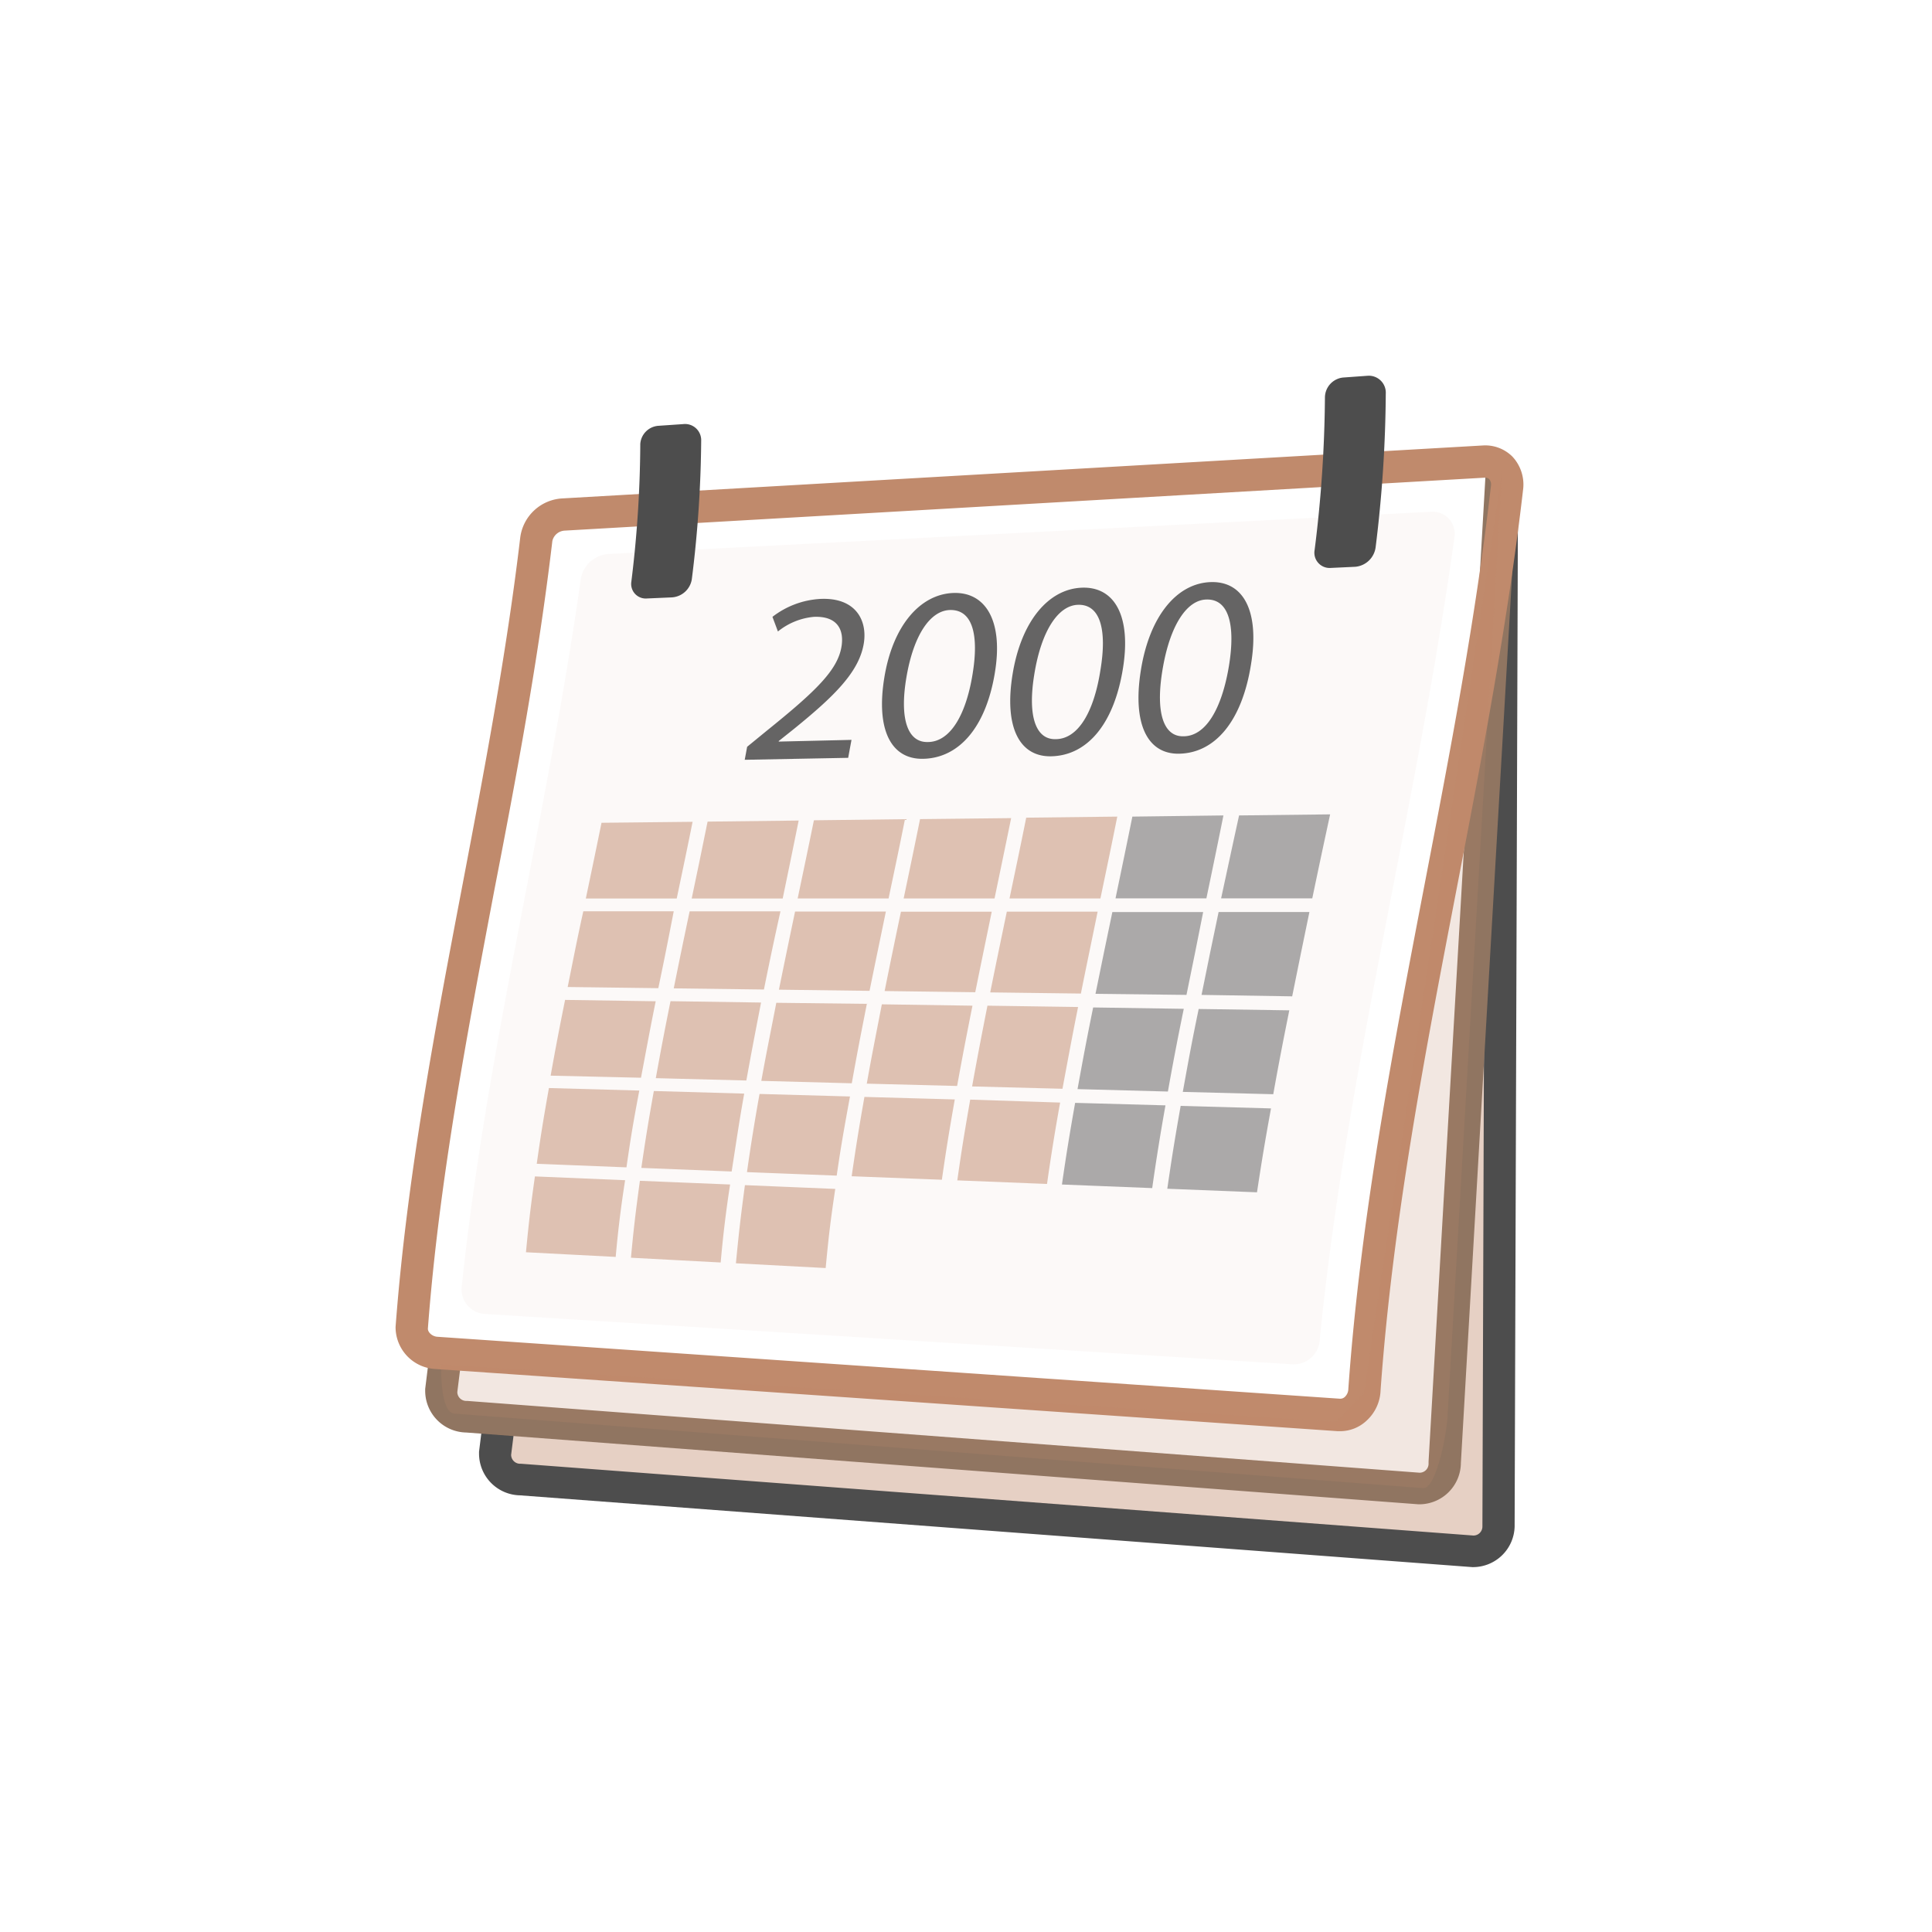 <svg width="160" height="160" xmlns="http://www.w3.org/2000/svg"><path class="cls-1" d="M124.395 41.328l-.275 82.033c0 1.168-.944 5.083-2.112 5.083l-78.911-5.922c-1.166 0-2.109-3.174-2.109-4.339l.281.044s74.127 5.037 76.281 5.037a2.022 2.022 0 0 0 2.111-2.109l4.734-79.805" opacity=".4" fill="#c08a6c"/><path class="cls-2" d="M122.008 129.782h-.075l-78.873-5.945a3.457 3.457 0 0 1-3.388-3.449v-.163l.267-2.161a1.338 1.338 0 1 1 2.652.333l-.261 2.081c0 .41.334.744.745.744h.089l78.86 5.945a.743.743 0 0 0 .743-.744l.275-85.012a1.338 1.338 0 0 1 1.338-1.332c.737 0 1.334.601 1.33 1.338l-.275 85.015a3.449 3.449 0 0 1-3.427 3.35z" fill="#4d4d4d"/><path class="cls-3" d="M117.55 124.58h-.073l-78.876-5.946a3.455 3.455 0 0 1-3.389-3.446v-.164l.268-2.163a1.34 1.34 0 0 1 2.108-.966c.412.295.623.8.545 1.302l-.26 2.08c0 .409.333.742.742.742h.089l78.861 5.945a.743.743 0 0 0 .743-.742v-.186l4.741-82.122a1.338 1.338 0 1 1 2.668.155l-4.733 82.086a3.449 3.449 0 0 1-3.434 3.425z" fill="#907561"/><path class="cls-4" d="M107.073 112.988l-66.881-4.169a2.05 2.05 0 0 1-1.97-2.111c2.059-19.812 7.09-39.043 9.876-58.752a2.494 2.494 0 0 1 2.326-2.079l68.1-3.492a1.813 1.813 0 0 1 1.926 2.11c-3.086 22.293-8.919 43.984-11.148 66.383a2.157 2.157 0 0 1-2.229 2.11z" opacity=".05" fill="#c08a6c"/><path class="cls-5" d="M111.003 118.525h-.214l-74.744-5.151a3.472 3.472 0 0 1-3.285-3.486c.937-12.454 3.285-24.774 5.558-36.694 1.784-9.379 3.626-19.04 4.763-28.654a3.72 3.72 0 0 1 3.524-3.265l76.177-4.382a3.182 3.182 0 0 1 2.461.913c.666.708.997 1.67.905 2.638-1.293 11.228-3.448 22.42-5.529 33.24-2.601 13.509-5.29 27.494-6.286 41.465a3.562 3.562 0 0 1-1.16 2.505 3.202 3.202 0 0 1-2.17.871zm11.973-78.965h-.038l-76.176 4.384a1.106 1.106 0 0 0-1.019.862c-1.153 9.766-2.973 19.485-4.801 28.893-2.238 11.838-4.585 24.085-5.507 36.339 0 .304.357.639.788.668l74.735 5.129a.55.55 0 0 0 .424-.157.927.927 0 0 0 .282-.661c1.004-14.194 3.716-28.239 6.325-41.83 2.073-10.776 4.221-21.915 5.491-33.003a.674.674 0 0 0-.155-.507.475.475 0 0 0-.349-.117z" fill="#c08a6c"/><g class="cls-6" opacity=".75"><path class="cls-7" d="M61.675 62.923c.081-.43.119-.646.2-1.077l1.672-1.368c4.006-3.232 5.841-4.993 6.146-6.955.208-1.316-.29-2.52-2.296-2.438a5.536 5.536 0 0 0-2.973 1.212l-.453-1.212a7.12 7.12 0 0 1 3.983-1.486c2.898-.126 3.872 1.754 3.59 3.634-.365 2.415-2.498 4.459-5.812 7.149l-1.24.988v.045l6.026-.142c-.112.588-.164.885-.275 1.487zM82.393 55.7c-.743 4.54-2.973 7.082-5.945 7.141-2.616.052-3.916-2.34-3.218-6.688s2.973-6.926 5.692-7.044 4.177 2.34 3.47 6.591zm-7.335.438c-.572 3.426.12 5.351 1.769 5.314 1.858 0 3.166-2.23 3.715-5.61.543-3.278 0-5.396-1.902-5.322-1.583.067-2.98 2.022-3.582 5.618zM92.997 55.358c-.743 4.63-2.972 7.216-5.945 7.275-2.616.052-3.909-2.392-3.195-6.792s2.972-7.052 5.714-7.17 4.125 2.362 3.426 6.687zm-7.334.446c-.58 3.493.104 5.447 1.753 5.41 1.858 0 3.174-2.23 3.716-5.715.557-3.336 0-5.491-1.888-5.41-1.568.067-2.98 2.051-3.581 5.715zM103.602 55.024c-.744 4.704-2.973 7.334-5.945 7.394-2.616.052-3.894-2.43-3.174-6.919s2.973-7.17 5.737-7.29 4.11 2.408 3.382 6.815zm-7.328.446c-.594 3.552.082 5.543 1.732 5.506 1.858 0 3.18-2.289 3.767-5.811.558-3.396 0-5.588-1.88-5.514-1.59.045-3.002 2.096-3.619 5.819z" fill="#333"/></g><path class="cls-8" d="M51.881 96.675l-7.43-.296c.355-2.504.563-3.761 1.009-6.272l7.484.208c-.484 2.548-.7 3.821-1.063 6.36zM69.292 97.36l-7.431-.29a172.57 172.57 0 0 1 1.041-6.474l7.49.21c-.477 2.622-.72 3.929-1.1 6.554zM78.001 97.701l-7.469-.289c.381-2.633.596-3.948 1.057-6.57l7.482.209c-.468 2.66-.684 3.975-1.07 6.65zM86.71 98.05l-7.43-.297c.378-2.667.601-3.998 1.069-6.687l7.447.244a171.911 171.911 0 0 0-1.086 6.74z" opacity=".5" fill="#c08a6c"/><path class="cls-9" d="M95.421 98.394l-7.476-.298c.393-2.706.617-4.058 1.092-6.762l7.483.207a184.144 184.144 0 0 0-1.099 6.853zM104.099 98.742l-7.429-.296c.4-2.742.623-4.117 1.107-6.86l7.482.208c-.505 2.772-.736 4.16-1.16 6.948z" opacity=".4" fill="#333"/><path class="cls-8" d="M60.591 97.019l-7.478-.299c.372-2.549.581-3.819 1.035-6.367l7.484.215c-.462 2.577-.633 3.872-1.041 6.451zM50.989 104.092l-7.431-.386c.239-2.511.387-3.768.742-6.28l7.47.314a91.58 91.58 0 0 0-.781 6.352zM68.378 105.014l-7.432-.395c.246-2.586.401-3.885.745-6.471l7.482.313c-.394 2.622-.548 3.93-.795 6.553zM59.684 104.554l-7.431-.395c.238-2.55.394-3.819.741-6.37l7.47.307a95.279 95.279 0 0 0-.78 6.458zM53.084 89.253l-7.483-.172c.453-2.512.692-3.767 1.197-6.273l7.504.113c-.511 2.519-.734 3.789-1.218 6.332zM70.541 89.713l-7.492-.201c.467-2.586.745-3.88 1.241-6.465l7.499.088c-.519 2.64-.78 3.954-1.248 6.578zM79.264 89.935l-7.481-.192c.467-2.63.741-3.939 1.247-6.569l7.505.112c-.528 2.658-.788 3.99-1.271 6.649zM87.989 90.167l-7.484-.194c.484-2.667.744-4.005 1.271-6.687l7.506.11c-.543 2.713-.787 4.064-1.293 6.771z" opacity=".5" fill="#c08a6c"/><path class="cls-9" d="M96.721 90.396l-7.484-.2c.491-2.705.743-4.057 1.293-6.763l7.506.113a240.285 240.285 0 0 0-1.315 6.85zM105.446 90.619l-7.492-.193c.498-2.749.744-4.116 1.316-6.867l7.504.112c-.557 2.78-.83 4.169-1.328 6.948z" opacity=".4" fill="#333"/><path class="cls-8" d="M61.809 89.482l-7.498-.194c.461-2.549.705-3.825 1.218-6.374l7.498.112c-.499 2.585-.751 3.87-1.218 6.456zM54.518 81.836l-7.505-.097c.507-2.512.743-3.768 1.294-6.272h7.49c-.498 2.549-.744 3.82-1.279 6.369zM72.012 82.058l-7.505-.097c.527-2.585.794-3.878 1.337-6.472h7.52c-.542 2.639-.817 3.93-1.352 6.569zM80.766 82.172l-7.505-.098a710.02 710.02 0 0 1 1.352-6.569h7.518c-.548 2.674-.829 4.004-1.365 6.667zM89.514 82.282l-7.508-.096c.537-2.668.818-3.998 1.375-6.689h7.521c-.557 2.735-.847 4.087-1.388 6.785z" opacity=".5" fill="#c08a6c"/><path class="cls-9" d="M98.259 82.393l-7.535-.088c.55-2.712.831-4.067 1.396-6.771h7.521c-.542 2.75-.824 4.125-1.382 6.859zM107.013 82.513l-7.506-.12c.55-2.75.84-4.124 1.413-6.866h7.52c-.58 2.816-.869 4.206-1.427 6.986z" opacity=".4" fill="#333"/><path class="cls-8" d="M63.266 81.947l-7.469-.096c.513-2.549.779-3.827 1.315-6.376h7.522a299.194 299.194 0 0 0-1.368 6.472zM56.043 74.412h-7.528a966.8 966.8 0 0 0 1.3-6.273l7.543-.08c-.514 2.54-.782 3.812-1.315 6.353zM73.588 74.405h-7.529c.544-2.594.818-3.887 1.345-6.472l7.542-.092c-.533 2.663-.809 3.948-1.358 6.564zM82.364 74.405h-7.527c.549-2.623.823-3.94 1.358-6.569l7.543-.083c-.542 2.662-.824 3.991-1.374 6.652zM91.132 74.405h-7.528c.557-2.668.841-3.998 1.383-6.689l7.542-.088c-.55 2.728-.831 4.071-1.397 6.777z" opacity=".5" fill="#c08a6c"/><path class="cls-9" d="M99.908 74.399h-7.526c.564-2.706.846-4.068 1.396-6.771l7.542-.097a866.083 866.083 0 0 1-1.412 6.868zM108.677 74.399h-7.55c.595-2.744.884-4.118 1.488-6.868l7.541-.089a823.39 823.39 0 0 0-1.479 6.957z" opacity=".4" fill="#333"/><path class="cls-8" d="M64.819 74.412h-7.535c.534-2.549.801-3.82 1.315-6.369l7.543-.089c-.513 2.55-.788 3.873-1.323 6.458z" opacity=".5" fill="#c08a6c"/><path class="cls-2" d="M56.576 35.123l-2.064.141a1.62 1.62 0 0 0-1.486 1.488 96.027 96.027 0 0 1-.743 11.443 1.204 1.204 0 0 0 1.285 1.368l2.059-.09a1.783 1.783 0 0 0 1.664-1.487c.489-3.83.75-7.686.779-11.548a1.338 1.338 0 0 0-1.494-1.315zM113.278 31.118l-2.066.149a1.676 1.676 0 0 0-1.487 1.649 105.904 105.904 0 0 1-.854 12.634c-.145.8.494 1.527 1.307 1.485l2.067-.097a1.863 1.863 0 0 0 1.679-1.625c.531-4.217.811-8.461.84-12.709a1.406 1.406 0 0 0-1.486-1.486z" fill="#4d4d4d"/><path class="cls-10" d="M36.809 113.002l73.846 4.734 2.295-2.363 11.445-76.363-4.504 78.066c0 1.157-.854 6.166-2.021 6.166l-80.16-6.166c-1.16 0-1.182-2.974-1.182-4.117l.281.043" opacity=".2" fill="#c08a6c"/></svg>